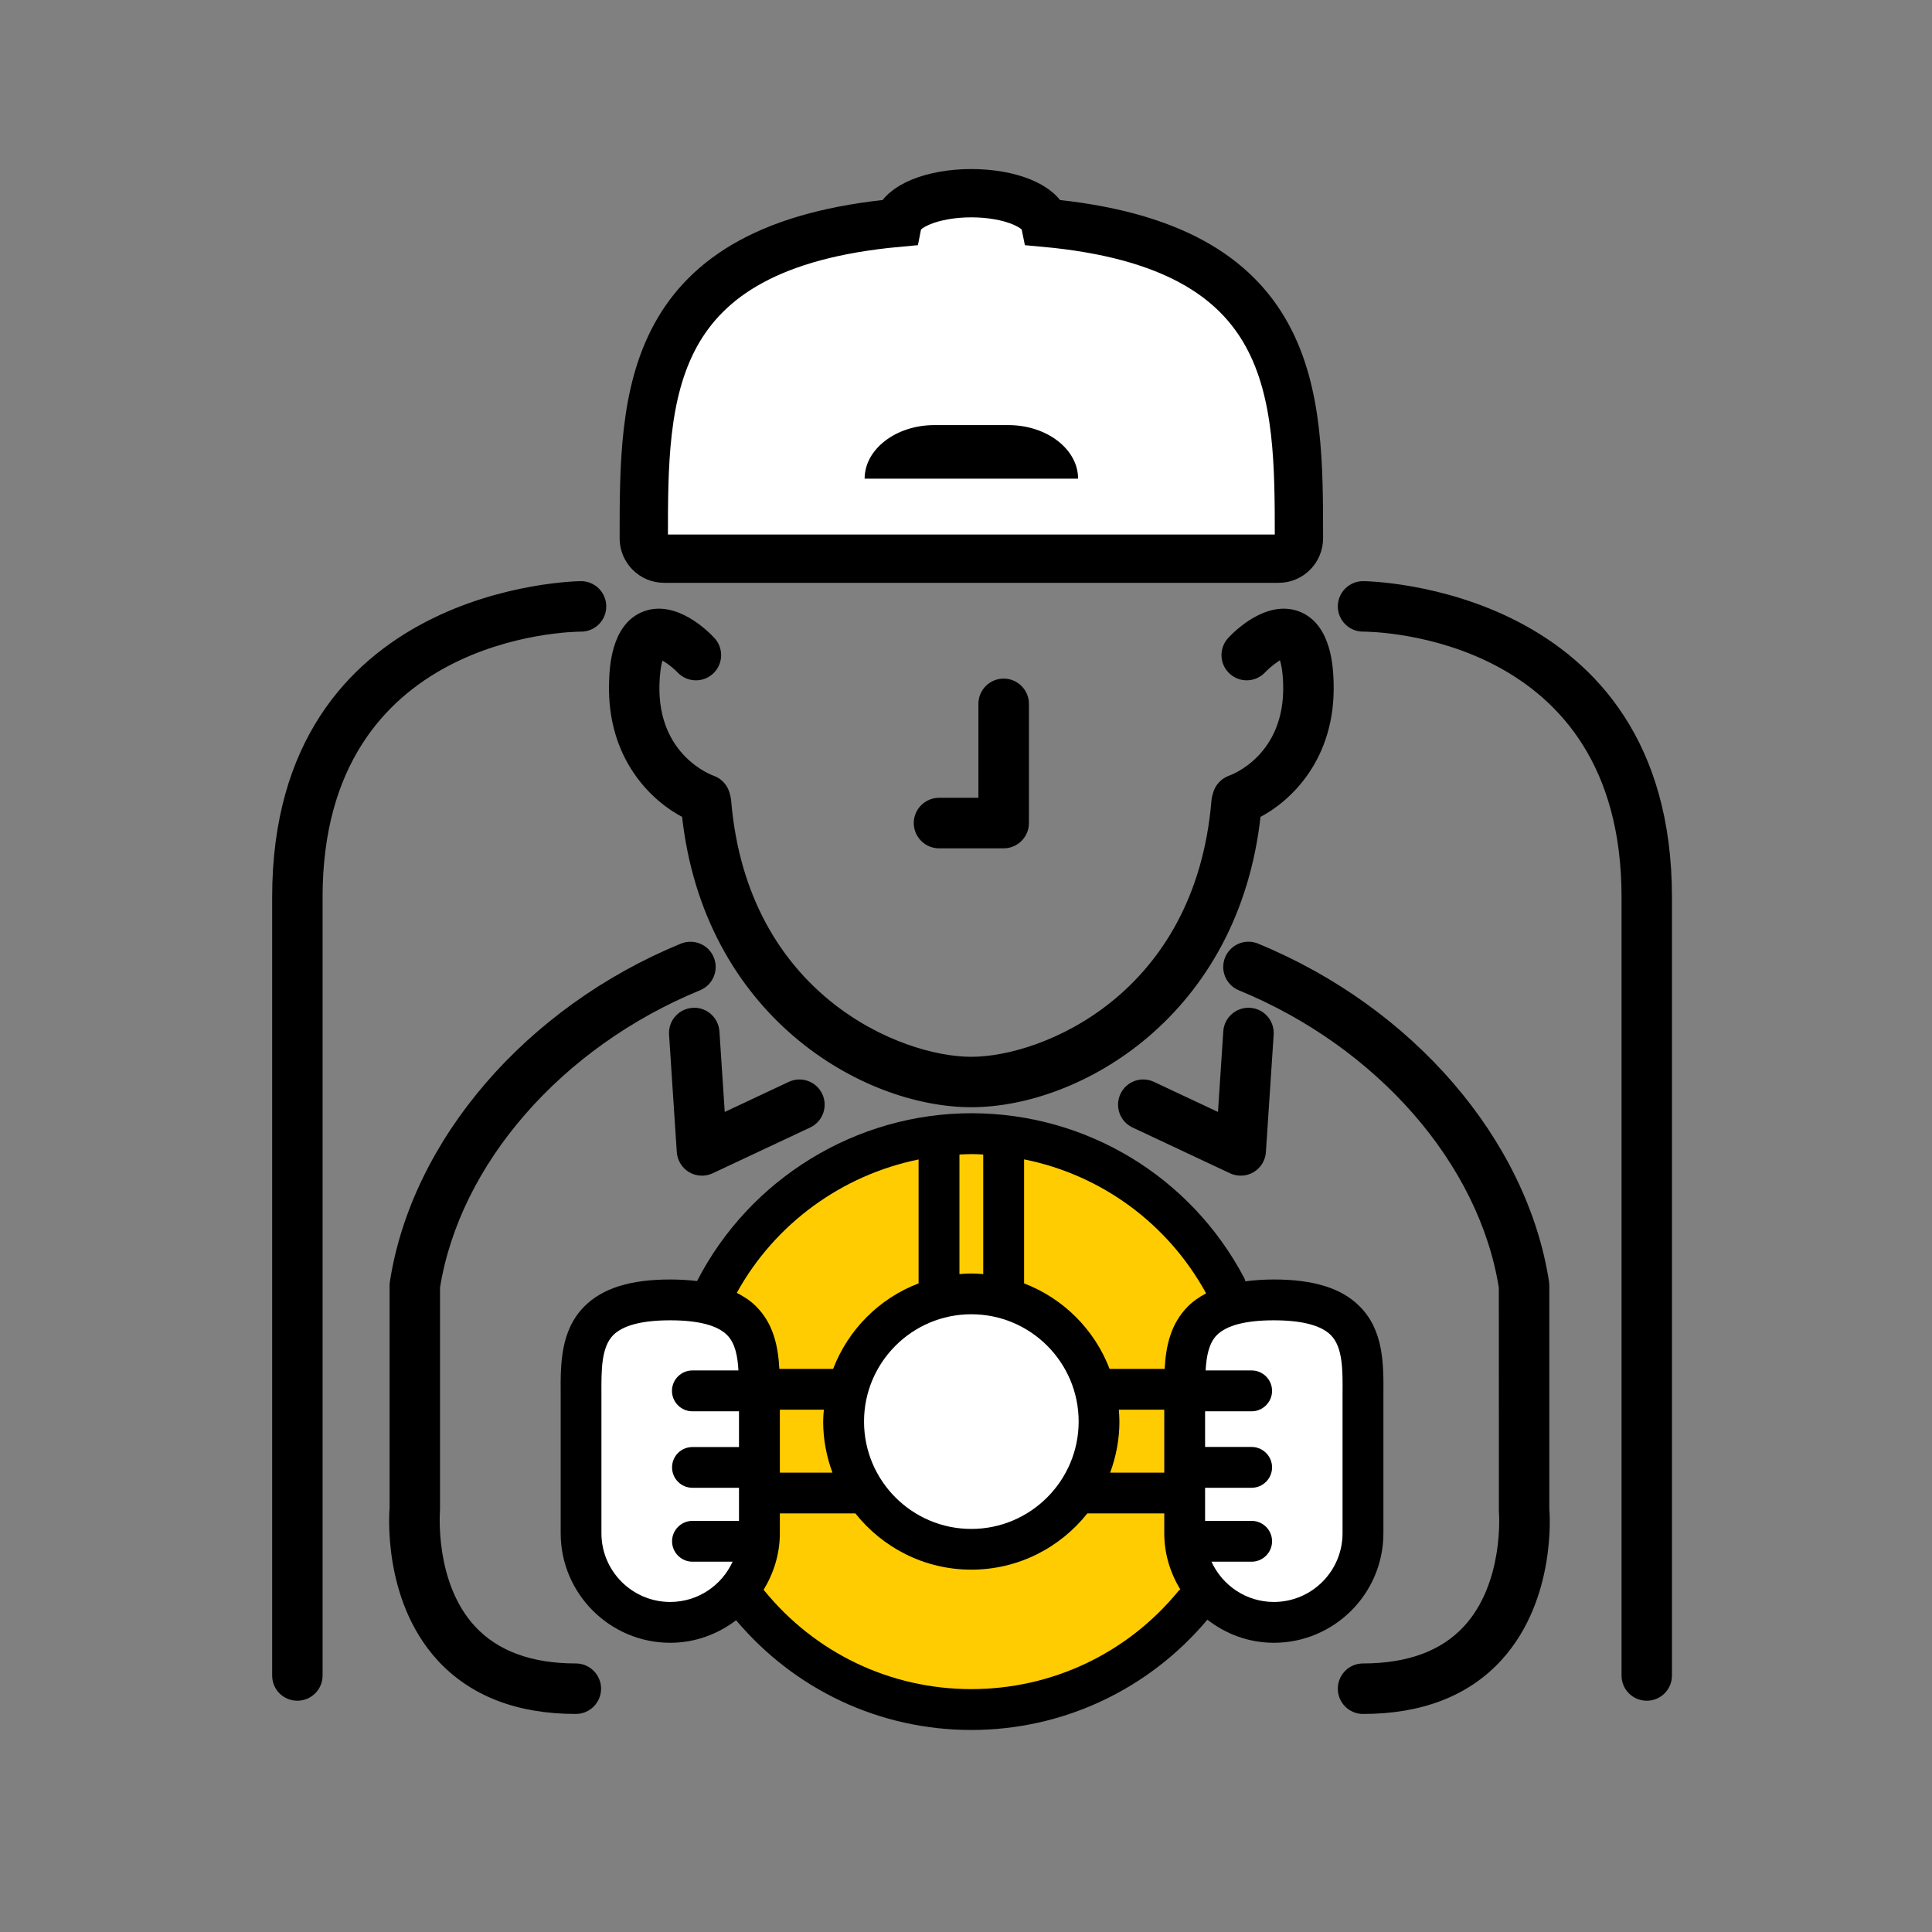 <?xml version="1.0" encoding="UTF-8"?>
<svg width="100px" height="100px" viewBox="0 0 100 100" version="1.1" xmlns="http://www.w3.org/2000/svg" xmlns:xlink="http://www.w3.org/1999/xlink">
    <rect x="0" y="0" width="100" height="100" fill="#808080" stroke="none"/>
    <!-- Generator: Sketch 52.2 (67145) - http://www.bohemiancoding.com/sketch -->
    <title>ta03</title>
    <desc>Created with Sketch.</desc>
    <g id="ta03" stroke="none" stroke-width="1" fill="none" fill-rule="evenodd">
        <g transform="translate(14, 10)" fill-rule="nonzero" id="Shape-path">
            <path d="M17.775,25.346 C17.795,24.635 17.857,22.466 19.398,21.882 C20.93,21.304 22.492,22.866 22.791,23.188 C23.189,23.616 23.168,24.28 22.741,24.682 C22.316,25.078 21.647,25.054 21.25,24.63 C20.888,24.254 20.342,23.883 20.12,23.868 C20.135,23.904 19.92,24.249 19.883,25.409 C19.77,29.311 22.803,30.369 22.833,30.379 C23.168,30.494 23.426,30.762 23.52,31.101 L23.565,31.277 C23.581,31.337 23.591,31.405 23.596,31.468 C24.452,41.656 32.506,44.95 36.275,44.95 C40.043,44.95 48.097,41.656 48.953,31.468 C48.958,31.405 48.968,31.337 48.984,31.277 L49.031,31.101 C49.128,30.762 49.381,30.494 49.716,30.379 C49.835,30.339 52.779,29.261 52.666,25.409 C52.629,24.104 52.356,23.831 52.356,23.831 C52.236,23.863 51.65,24.254 51.299,24.63 C50.902,25.054 50.233,25.078 49.808,24.678 C49.381,24.28 49.362,23.616 49.756,23.188 C50.057,22.866 51.622,21.304 53.151,21.882 C54.692,22.466 54.755,24.63 54.779,25.346 C54.887,29.184 52.629,31.308 51.01,32.122 C49.913,42.424 41.791,47.059 36.275,47.059 C30.758,47.059 22.633,42.419 21.539,32.122 C19.92,31.308 17.661,29.184 17.775,25.346 Z" stroke="#000000" stroke-width="0.5" fill="#000000"></path>
            <path d="M65.942,56.546 C65.942,56.489 65.937,56.438 65.932,56.386 C64.814,49.127 58.962,42.336 51.021,39.073 C50.478,38.85 49.866,39.108 49.643,39.649 C49.422,40.186 49.68,40.805 50.215,41.026 C57.461,44.002 62.796,50.117 63.829,56.63 L63.833,68.224 C63.838,68.266 64.132,71.983 61.967,74.339 C60.741,75.675 58.92,76.35 56.548,76.35 C55.965,76.35 55.495,76.824 55.495,77.407 C55.495,77.99 55.965,78.464 56.548,78.464 C59.542,78.464 61.895,77.551 63.534,75.753 C66.323,72.694 65.958,68.224 65.942,68.13 L65.942,56.546 Z" stroke="#000000" stroke-width="0.5" fill="#000000"></path>
            <path d="M15.805,76.35 C13.438,76.35 11.619,75.675 10.391,74.339 C8.226,71.983 8.52,68.266 8.525,68.136 L8.525,56.63 C9.562,50.117 14.897,44.002 22.137,41.026 C22.678,40.805 22.935,40.191 22.715,39.649 C22.492,39.108 21.878,38.856 21.337,39.073 C13.398,42.336 7.546,49.132 6.426,56.386 C6.415,56.438 6.415,56.494 6.415,56.546 L6.415,68.038 C6.402,68.23 6.029,72.699 8.824,75.758 C10.464,77.551 12.814,78.464 15.805,78.464 C16.388,78.464 16.862,77.99 16.862,77.407 C16.862,76.824 16.388,76.35 15.805,76.35 Z" stroke="#000000" stroke-width="0.5" fill="#000000"></path>
            <path d="M51.934,75.03 C50.633,75.03 49.448,74.576 48.494,73.835 C45.447,77.459 41.012,79.543 36.275,79.543 C31.537,79.543 27.144,77.47 24.101,73.864 C23.148,74.586 21.977,75.03 20.694,75.03 C17.568,75.03 15.021,72.489 15.021,69.358 L15.021,62.167 C15.01,60.619 15.005,58.866 16.248,57.619 C17.177,56.68 18.629,56.226 20.694,56.226 C21.193,56.226 21.652,56.257 22.08,56.308 C24.796,51.019 30.299,47.621 36.28,47.621 C42.224,47.621 47.638,50.896 50.407,56.16 C50.438,56.21 50.438,56.268 50.459,56.323 C50.911,56.263 51.402,56.226 51.934,56.226 C53.995,56.226 55.45,56.68 56.377,57.619 C57.624,58.866 57.615,60.619 57.605,62.167 L57.605,69.358 C57.605,72.489 55.057,75.03 51.934,75.03 Z" fill="#000000"></path>
            <path d="M39.007,50.009 L39.007,56.428 C41.038,57.205 42.654,58.821 43.431,60.852 L46.283,60.852 C46.344,59.692 46.586,58.52 47.488,57.619 C47.751,57.35 48.071,57.134 48.428,56.943 C46.438,53.308 42.977,50.802 39.007,50.009 Z" fill="#FFCC01"></path>
            <path d="M26.365,66.224 L29.087,66.224 C28.782,65.398 28.607,64.511 28.607,63.579 C28.607,63.372 28.624,63.167 28.643,62.965 L26.365,62.965 L26.365,66.224 Z" fill="#FFCC01"></path>
            <path d="M36.275,69.137 C39.337,69.137 41.831,66.64 41.831,63.579 C41.831,60.517 39.341,58.026 36.275,58.026 C33.212,58.026 30.722,60.517 30.722,63.579 C30.722,66.647 33.212,69.137 36.275,69.137 Z" fill="#FFFFFF"></path>
            <path d="M43.941,63.579 C43.941,64.511 43.765,65.398 43.462,66.224 L46.262,66.224 L46.262,62.965 L43.911,62.965 C43.925,63.167 43.941,63.372 43.941,63.579 Z" fill="#FFCC01"></path>
            <path d="M36.275,49.736 C36.068,49.736 35.868,49.751 35.661,49.757 L35.661,55.948 C35.862,55.927 36.068,55.917 36.275,55.917 C36.487,55.917 36.687,55.927 36.892,55.948 L36.892,49.757 C36.687,49.746 36.487,49.736 36.275,49.736 Z" fill="#FFCC01"></path>
            <path d="M24.137,56.917 C24.513,57.113 24.859,57.336 25.137,57.619 C26.04,58.52 26.276,59.692 26.339,60.852 L29.123,60.852 C29.901,58.821 31.515,57.2 33.546,56.428 L33.546,50.014 C29.588,50.817 26.111,53.334 24.137,56.917 Z" fill="#FFCC01"></path>
            <path d="M23.92,70.833 L21.843,70.833 C21.261,70.833 20.786,70.358 20.786,69.776 C20.786,69.193 21.261,68.72 21.843,68.72 L24.25,68.72 L24.25,67.007 L21.838,67.007 C21.255,67.007 20.786,66.532 20.786,65.951 C20.786,65.369 21.255,64.899 21.838,64.899 L24.25,64.899 L24.25,63.049 L21.838,63.049 C21.255,63.049 20.781,62.572 20.781,61.991 C20.781,61.409 21.255,60.934 21.838,60.934 L24.221,60.934 C24.179,60.181 24.05,59.522 23.636,59.104 C23.132,58.598 22.142,58.339 20.688,58.339 C19.238,58.339 18.248,58.598 17.742,59.104 C17.12,59.732 17.125,60.908 17.13,62.15 L17.13,69.358 C17.13,71.323 18.728,72.917 20.688,72.917 C22.127,72.917 23.358,72.061 23.92,70.833 Z" fill="#FFFFFF"></path>
            <path d="M46.995,72.35 C47.024,72.313 47.061,72.297 47.092,72.271 C46.575,71.416 46.262,70.428 46.262,69.358 L46.262,68.332 L42.282,68.332 C40.873,70.106 38.708,71.245 36.275,71.245 C33.847,71.245 31.68,70.106 30.273,68.332 L30.268,68.332 L26.365,68.332 L26.365,69.358 C26.365,70.435 26.045,71.431 25.525,72.287 C28.168,75.55 32.068,77.428 36.275,77.428 C40.447,77.428 44.355,75.577 46.995,72.35 Z" fill="#FFCC01"></path>
            <path d="M51.934,72.917 C53.897,72.917 55.49,71.323 55.49,69.358 L55.49,62.157 C55.501,60.908 55.506,59.732 54.882,59.104 C54.377,58.598 53.381,58.339 51.934,58.339 C50.483,58.339 49.488,58.598 48.984,59.104 C48.572,59.522 48.447,60.181 48.402,60.934 L50.784,60.934 C51.365,60.934 51.842,61.409 51.842,61.991 C51.842,62.572 51.365,63.049 50.784,63.049 L48.375,63.049 L48.375,64.894 L50.784,64.894 C51.365,64.894 51.842,65.369 51.842,65.951 C51.842,66.532 51.365,67.007 50.784,67.007 L48.375,67.007 L48.375,68.72 L50.784,68.72 C51.365,68.72 51.842,69.193 51.842,69.776 C51.842,70.358 51.365,70.833 50.784,70.833 L48.706,70.833 C49.268,72.061 50.501,72.917 51.934,72.917 Z" fill="#FFFFFF"></path>
            <path d="M36.892,26.43 L36.892,31.544 L34.603,31.544 C34.022,31.544 33.546,32.019 33.546,32.602 C33.546,33.184 34.022,33.659 34.603,33.659 L37.949,33.659 C38.532,33.659 39.007,33.184 39.007,32.602 L39.007,26.43 C39.007,25.847 38.532,25.374 37.949,25.374 C37.368,25.374 36.892,25.847 36.892,26.43 Z" stroke="#000000" stroke-width="0.5" fill="#000000"></path>
            <path d="M19.322,17.861 C19.322,10.416 19.332,2.734 32.469,1.53 C32.64,0.677 34.28,0 36.275,0 C38.275,0 39.909,0.677 40.085,1.53 C53.222,2.734 53.233,10.41 53.233,17.861 C53.233,18.443 52.763,18.917 52.181,18.917 L20.374,18.917 C19.791,18.917 19.322,18.443 19.322,17.861 Z" stroke="#000000" stroke-width="2.5" fill="#FFFFFF"></path>
            <path d="M38.193,12.003 L34.362,12.003 C32.375,12.003 30.753,13.25 30.753,14.777 L41.802,14.777 C41.802,13.25 40.179,12.003 38.193,12.003 Z" fill="#000000"></path>
            <path d="M44.219,46.73 C43.974,47.256 44.198,47.885 44.725,48.132 L49.772,50.503 C49.913,50.57 50.068,50.602 50.221,50.602 C50.407,50.602 50.593,50.555 50.758,50.457 C51.057,50.277 51.252,49.962 51.273,49.616 L51.676,43.537 C51.711,42.955 51.273,42.449 50.69,42.414 C50.108,42.377 49.602,42.816 49.567,43.398 L49.268,47.936 L45.622,46.224 C45.095,45.976 44.468,46.198 44.219,46.73 Z" stroke="#000000" stroke-width="0.5" fill="#000000"></path>
            <path d="M26.932,46.224 L23.287,47.936 L22.988,43.398 C22.946,42.816 22.442,42.372 21.864,42.414 C21.28,42.454 20.842,42.955 20.88,43.537 L21.28,49.616 C21.302,49.962 21.497,50.277 21.796,50.457 C21.962,50.555 22.146,50.602 22.332,50.602 C22.487,50.602 22.638,50.57 22.781,50.503 L27.829,48.132 C28.355,47.885 28.581,47.256 28.334,46.73 C28.087,46.203 27.457,45.976 26.932,46.224 Z" stroke="#000000" stroke-width="0.5" fill="#000000"></path>
            <path d="M17.13,21.386 C17.13,20.805 16.655,20.33 16.073,20.33 C15.92,20.33 0.337,20.517 0.337,36.433 L0.337,76.727 C0.337,77.31 0.805,77.779 1.389,77.779 C1.972,77.779 2.447,77.31 2.447,76.727 L2.447,36.433 C2.447,22.645 15.522,22.443 16.078,22.443 C16.661,22.443 17.13,21.97 17.13,21.386 Z" stroke="#000000" stroke-width="0.5" fill="#000000"></path>
            <path d="M56.553,20.33 C55.97,20.33 55.495,20.805 55.495,21.386 C55.495,21.97 55.97,22.443 56.553,22.443 C57.109,22.443 70.181,22.603 70.181,36.433 L70.181,76.727 C70.181,77.31 70.65,77.779 71.238,77.779 C71.819,77.779 72.29,77.31 72.29,76.727 L72.29,36.433 C72.29,20.517 56.708,20.33 56.553,20.33 Z" stroke="#000000" stroke-width="0.5" fill="#000000"></path>
        </g>
    </g>
</svg>